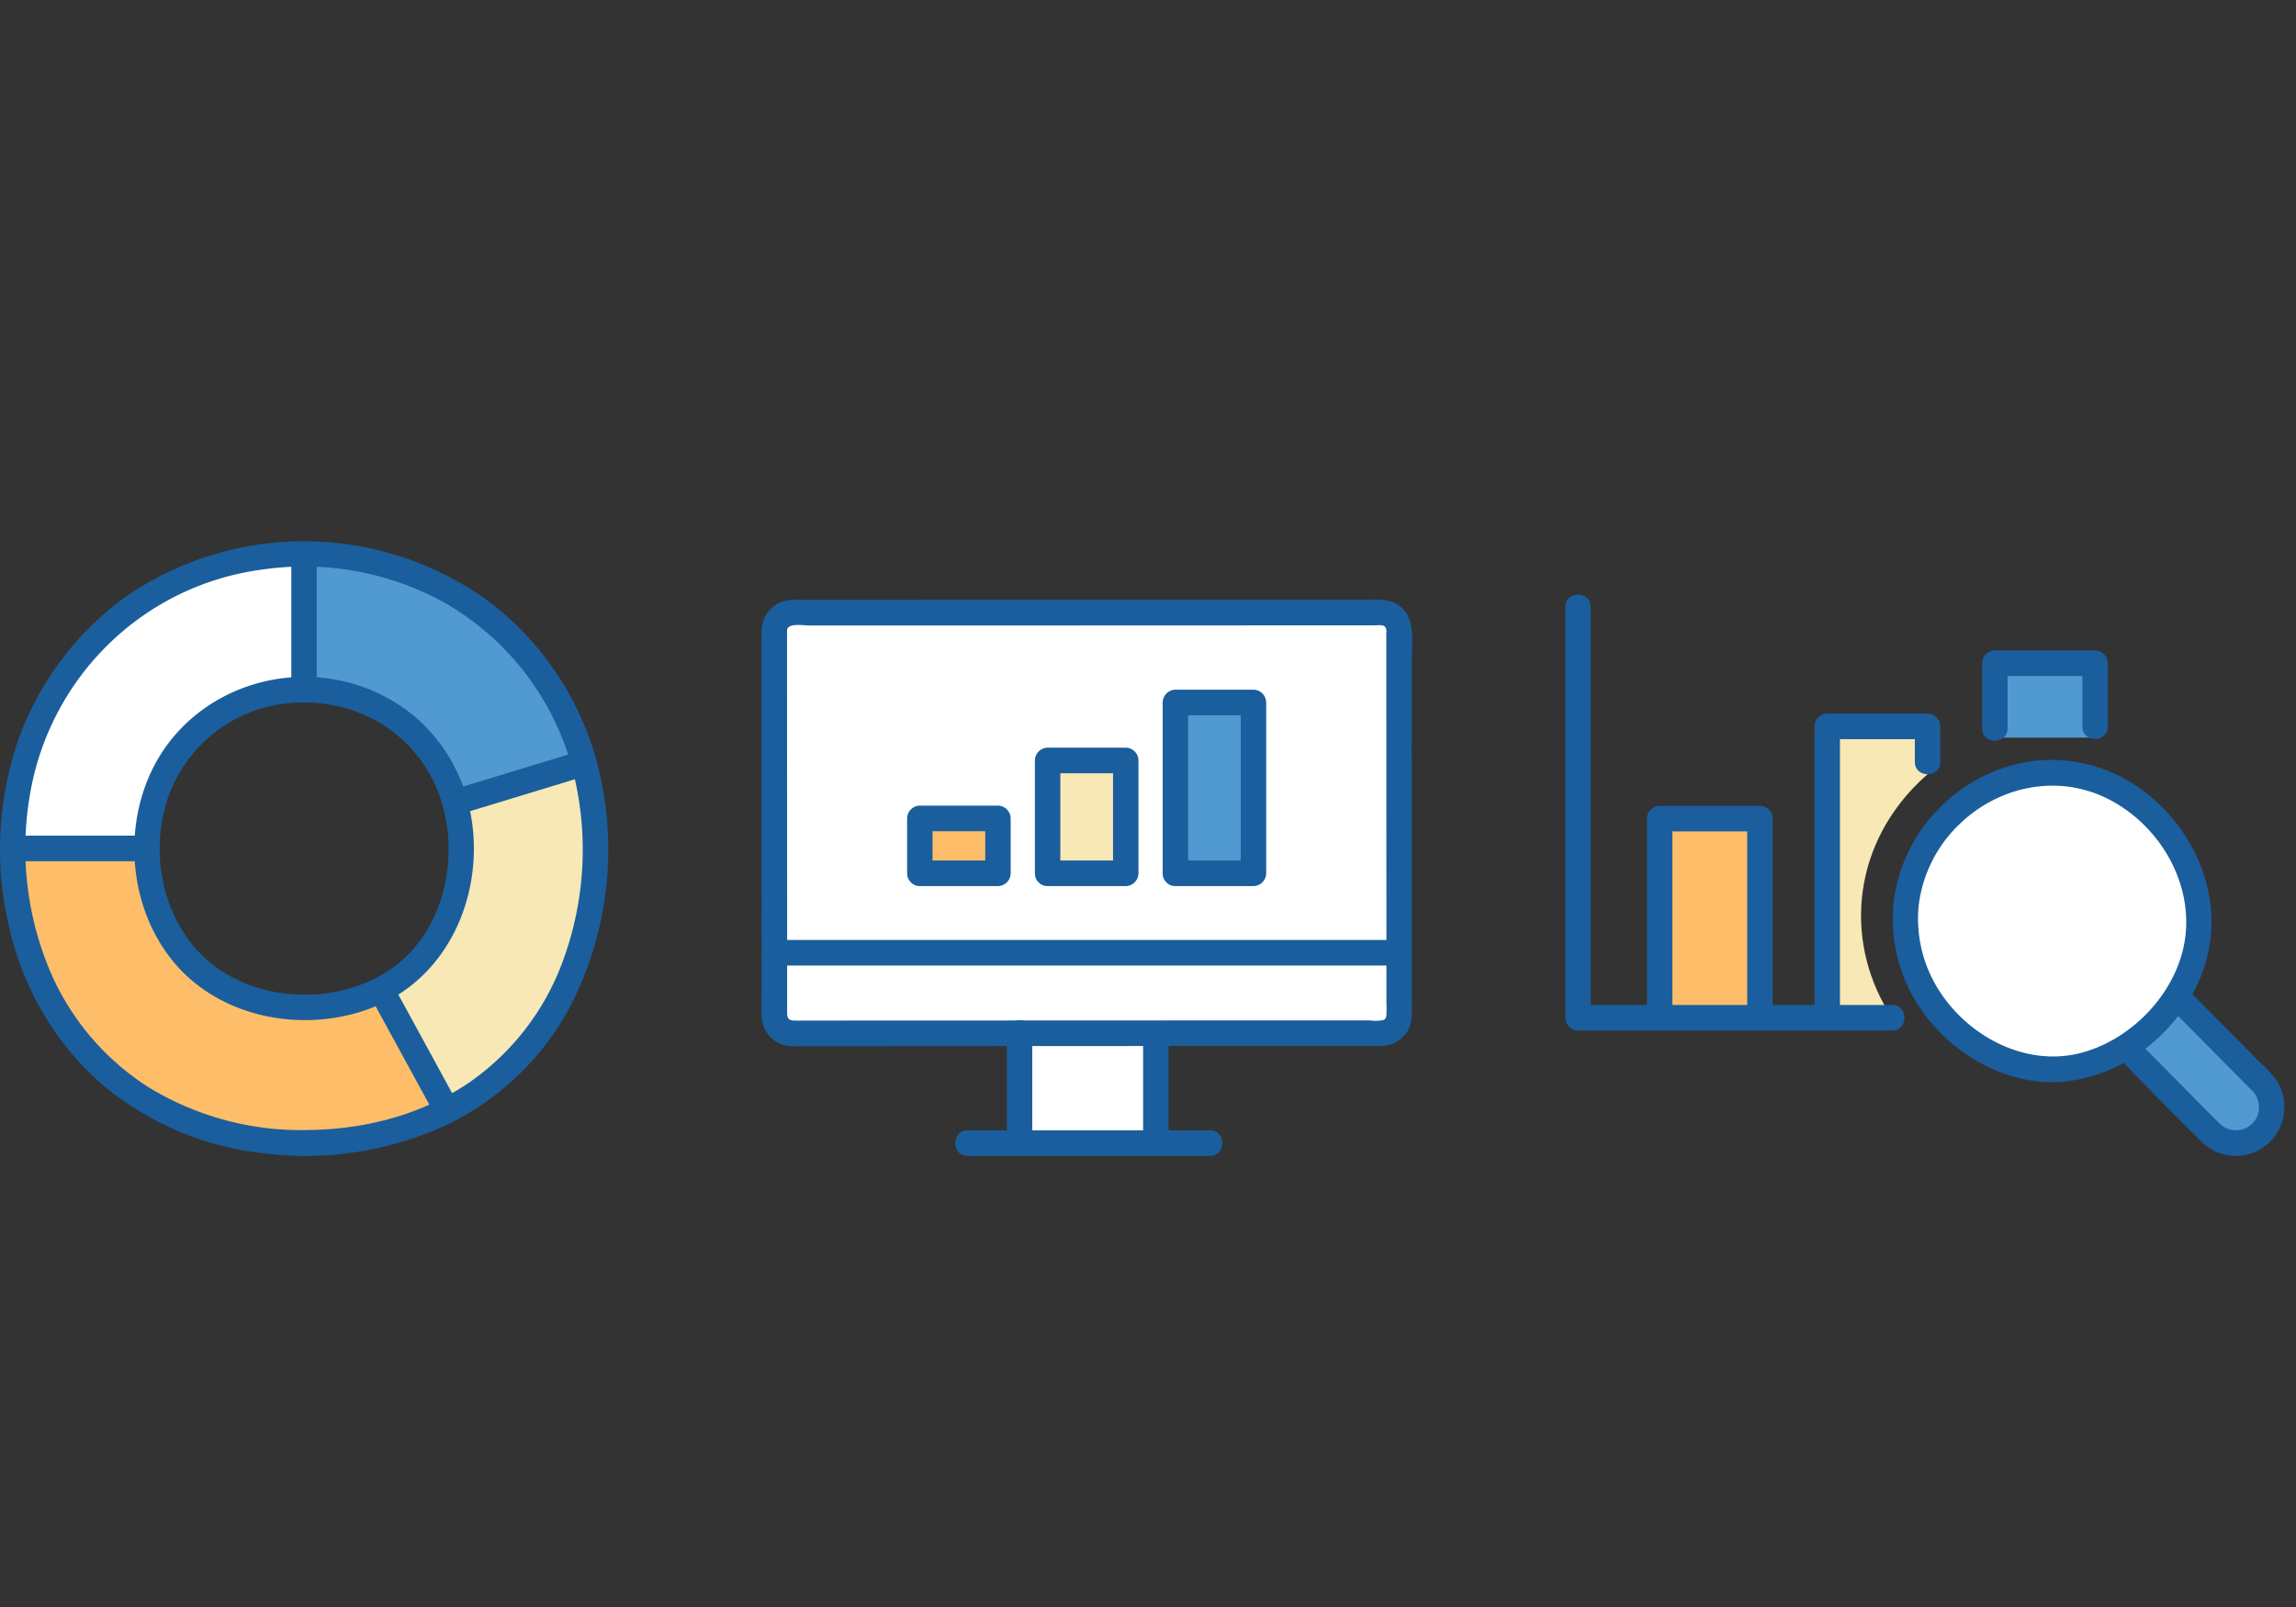 <svg width="300" height="210" fill="none" xmlns="http://www.w3.org/2000/svg"><rect width="100%" height="100%" fill="#333333" stroke="none"/><path d="M76.307 99.717a39.819 39.819 0 011.478 10.799c0 15.87-7.25 28.421-19.39 34.604l-.172-.349c-1.344-2.471-4.829-8.84-8.428-15.44 6.542-3.332 10.447-10.106 10.447-18.657a21.177 21.177 0 00-.802-5.817c7.12-2.161 14.052-4.28 16.867-5.14z" fill="#F7E8B5"/><path d="M58.221 144.773l.172.349a40.632 40.632 0 01-18.664 4.224c-22.053 0-37.89-15.671-38.048-38.475h17.543c.083 12.294 8.625 20.743 20.505 20.743a21.88 21.88 0 0010.064-2.279c3.6 6.598 7.084 12.967 8.428 15.438z" fill="#FEBE69"/><path d="M39.724 72.399V90.13a19.977 19.977 0 00-7.88 1.454 20.103 20.103 0 00-6.692 4.439 20.286 20.286 0 00-4.443 6.718 20.413 20.413 0 00-1.489 7.933c0 .065 0 .129.007.193H1.681c-.006-.115-.006-.237-.006-.353 0-20.557 15.555-38.11 38.048-38.116z" fill="#fff"/><path d="M76.307 99.717c-2.815.859-9.746 2.978-16.867 5.142-2.357-8.417-9.804-14.728-19.71-14.728h-.005V72.399h.006c18.374 0 32.194 11.703 36.576 27.318z" fill="#5199D1"/><path d="M1.686 112.544h17.543c2.137 0 2.14-3.347 0-3.347H1.686c-2.137 0-2.14 3.347 0 3.347zM38.064 72.4v17.732c0 2.154 3.322 2.157 3.322 0V72.4c0-2.154-3.322-2.158-3.322 0zm21.819 34.073a9606.412 9606.412 0 0016.868-5.142c2.04-.624 1.17-3.855-.883-3.228A9159.256 9159.256 0 0159 103.246c-2.04.62-1.171 3.851.883 3.227zm-11.521 23.704c2.806 5.147 5.616 10.294 8.43 15.44 1.027 1.889 3.897.202 2.868-1.689a6131.13 6131.13 0 00-8.428-15.441c-1.03-1.888-3.898-.202-2.867 1.69h-.003z" fill="#1A5E9D"/><path d="M48.957 127.885c-7.053 3.553-16.66 2.618-22.432-2.929-5.347-5.14-6.946-13.583-4.626-20.568a18.673 18.673 0 016.479-8.902c3-2.242 6.602-3.518 10.334-3.662a19.474 19.474 0 0111.367 2.907 18.326 18.326 0 017.015 8.39c3.209 7.703 1.321 18.07-5.552 23.172a18.96 18.96 0 01-2.585 1.594c-1.902.984-.224 3.873 1.676 2.89 8.99-4.65 12.883-15.595 10.686-25.273a22.01 22.01 0 00-6.68-11.476 22.176 22.176 0 00-12.593-5.453c-8.912-.919-17.851 3.545-21.987 11.658-3.997 7.844-3.183 18.022 2.235 24.99 5.698 7.333 15.964 9.657 24.624 7.053a23.028 23.028 0 003.712-1.499c1.915-.964.235-3.852-1.673-2.892z" fill="#1A5E9D"/><path d="M77.91 99.272a39.36 39.36 0 00-13.546-20.314 41.076 41.076 0 00-23.817-8.223 41.054 41.054 0 00-24.127 7.247 39.417 39.417 0 00-14.11 18.92 43.974 43.974 0 00-1.005 24.701A38.368 38.368 0 0013 141.418a39.268 39.268 0 0021.317 9.274 43.921 43.921 0 0024.097-3.712 35.877 35.877 0 0015.875-15.063 44.464 44.464 0 005.05-24.343 42.585 42.585 0 00-1.43-8.303c-.575-2.072-3.78-1.192-3.202.89a41.987 41.987 0 01-1.177 25.464 33.133 33.133 0 01-12.204 15.825c-6.146 4.19-13.478 6.104-20.861 6.214a38.175 38.175 0 01-21.187-5.669 33.696 33.696 0 01-13.044-15.838 41.329 41.329 0 01-2.267-22.626 35.748 35.748 0 0110.402-19.53 35.271 35.271 0 0119.84-9.563 38 38 0 0123.406 4.056 35.588 35.588 0 0117.09 21.666c.59 2.069 3.795 1.19 3.205-.888z" fill="#1A5E9D"/><path d="M151.025 138.446v-3.429l-17.808.007c.004 4.786.005 9.572.003 14.358h17.805v-10.936zm-47.914-58.354a2.278 2.278 0 00-1.394.775 2.319 2.319 0 00-.553 1.504l.017 42.137h81.622l-.016-42.162c0-.61-.24-1.196-.669-1.627a2.274 2.274 0 00-1.614-.675l-77.054.028a2.328 2.328 0 00-.339.02z" fill="#fff"/><path d="M182.804 124.504c0 2.849.006 5.606.006 8.199a2.31 2.31 0 01-.669 1.627 2.272 2.272 0 01-1.614.674c-15.691.007-61.101.021-77.058.027a2.269 2.269 0 01-1.614-.674 2.317 2.317 0 01-.666-1.627c0-2.606-.006-5.37 0-8.229h81.615v.003z" fill="#fff"/><path d="M99.507 82.371a491963.402 491963.402 0 00.017 43.33v4.323c0 1.295-.208 2.821.24 4.055a4.017 4.017 0 001.352 1.828 3.972 3.972 0 002.12.794c.697.055 1.412.011 2.112.011h4.819l26.119-.016 28.337-.01 11.373-.004c1.47 0 2.943.023 4.412 0a4.033 4.033 0 002.006-.505 4.08 4.08 0 001.5-1.435c.732-1.235.558-2.72.557-4.097l-.014-35.856v-8.283c0-2.467.613-5.73-1.655-7.385-1.283-.936-2.888-.754-4.386-.753h-3.726l-22.694.008-26.936.01-20.644.007a5.671 5.671 0 00-2.784.459 4.063 4.063 0 00-1.529 1.471 4.109 4.109 0 00-.587 2.048c-.106 2.154 3.215 2.148 3.322 0 .05-1.023 2.209-.627 2.923-.632h14.655l25.589-.009 23.743-.009h9.839c.394 0 1.056-.127 1.365.164a1.002 1.002 0 01.186.796c-.012.566 0 1.133 0 1.7v3.733l.013 34.344v8.194c0 .64.039 1.293 0 1.932-.018.311-.065.568-.37.707a5.252 5.252 0 01-1.833.05h-9.824l-26.441.011-26.731.01-10.184.004c-.661 0-1.325.016-1.987 0-.961-.022-.93-.504-.931-1.394v-8.077l-.014-34.492v-7.03c-.009-2.155-3.33-2.159-3.33-.002z" fill="#1A5E9D"/><path d="M131.557 134.94v14.441c0 2.154 3.321 2.158 3.321 0V134.94c0-2.154-3.321-2.157-3.321 0zm17.806.245v14.196c0 2.154 3.321 2.158 3.321 0v-14.196c0-2.154-3.321-2.158-3.321 0z" fill="#1A5E9D"/><path d="M126.418 151.054h31.697c2.138 0 2.141-3.347 0-3.347h-31.697c-2.137 0-2.141 3.347 0 3.347zm-24.293-24.876h79.316c2.137 0 2.141-3.347 0-3.347h-79.316c-2.137 0-2.14 3.347 0 3.347z" fill="#1A5E9D"/><path d="M136.883 114.118V99.376h10.21v14.742h-10.21z" fill="#F7E8B5"/><path d="M138.544 114.118V99.376l-1.66 1.674h10.21l-1.661-1.674v14.742l1.661-1.674h-10.21c-2.137 0-2.14 3.348 0 3.348h10.21a1.68 1.68 0 001.167-.497c.31-.313.487-.735.493-1.177V99.376a1.703 1.703 0 00-.493-1.176 1.678 1.678 0 00-1.167-.497h-10.21a1.679 1.679 0 00-1.168.497c-.31.312-.487.734-.493 1.176v14.742c0 2.154 3.321 2.158 3.321 0z" fill="#1A5E9D"/><path d="M120.191 114.118v-7.165h10.21v7.165h-10.21z" fill="#FEBE69"/><path d="M121.847 114.117v-7.164l-1.661 1.674h10.211l-1.661-1.674v7.164l1.661-1.673h-10.211c-.44 0-.863.176-1.174.49a1.683 1.683 0 000 2.367c.311.314.734.49 1.174.49h10.211a1.68 1.68 0 001.167-.497c.31-.313.487-.735.493-1.177v-7.164a1.706 1.706 0 00-.493-1.177 1.683 1.683 0 00-1.167-.497h-10.211a1.683 1.683 0 00-1.167.497c-.31.313-.487.735-.493 1.177v7.164c0 .444.175.87.486 1.184a1.653 1.653 0 002.348 0 1.68 1.68 0 00.487-1.184z" fill="#1A5E9D"/><path d="M153.585 114.118v-22.32h10.203v22.32h-10.203z" fill="#5199D1"/><path d="M155.24 114.118V91.799l-1.66 1.674h10.202l-1.66-1.674v22.319l1.66-1.673H153.58c-2.138 0-2.141 3.347 0 3.347h10.202a1.68 1.68 0 001.168-.497c.31-.313.487-.735.493-1.177V91.799a1.704 1.704 0 00-.493-1.176 1.679 1.679 0 00-1.168-.498H153.58a1.68 1.68 0 00-1.168.498c-.31.312-.487.734-.493 1.176v22.319c0 2.154 3.321 2.158 3.321 0z" fill="#1A5E9D"/><path d="M250.614 102.327c.407-.402.824-.78 1.246-1.147v-6.26h-13.11V133h8.475c-6.153-9.283-5.53-21.849 3.389-30.672z" fill="#F7E8B5"/><path d="M240.413 132.999V94.921l-1.66 1.673h13.105l-1.66-1.673v4.64c0 2.153 3.321 2.157 3.321 0v-4.64a1.71 1.71 0 00-.494-1.177 1.676 1.676 0 00-1.167-.497h-13.105a1.676 1.676 0 00-1.167.497 1.705 1.705 0 00-.494 1.177v38.078c0 2.154 3.321 2.158 3.321 0z" fill="#1A5E9D"/><path d="M216.858 133v-26.026h13.105V133" fill="#FEBE69"/><path d="M218.513 133v-26.026l-1.661 1.674h13.105l-1.66-1.674V133c0 2.154 3.321 2.157 3.321 0v-26.026a1.703 1.703 0 00-.493-1.176 1.675 1.675 0 00-1.168-.497h-13.105a1.675 1.675 0 00-1.167.497c-.31.312-.487.734-.493 1.176V133c0 2.154 3.321 2.157 3.321 0z" fill="#1A5E9D"/><path d="M260.653 88.92v-2.253h13.099v9.725h-13.099v-7.471z" fill="#5199D1"/><path d="M262.313 95.18v-8.513l-1.661 1.673h13.1l-1.661-1.673v8.275c0 2.154 3.321 2.158 3.321 0v-8.275a1.704 1.704 0 00-.493-1.177 1.678 1.678 0 00-1.167-.497h-13.1a1.677 1.677 0 00-1.167.497c-.31.313-.487.735-.493 1.177v8.513c0 2.154 3.321 2.157 3.321 0zm-57.78-15.854v53.673c.006.442.183.864.493 1.176.31.313.729.491 1.167.498h41.034c2.136 0 2.14-3.348 0-3.348h-41.034l1.661 1.674V79.326c0-2.154-3.321-2.157-3.321 0z" fill="#1A5E9D"/><path d="M284.367 130.172l11.099 11.187a4.728 4.728 0 011.328 3.319 4.728 4.728 0 01-1.37 3.301 4.65 4.65 0 01-6.568.036l-11.124-11.212" fill="#5199D1"/><path d="M283.192 131.356L294.05 142.3a3.202 3.202 0 01.849 3.675 3.053 3.053 0 01-2.238 1.682 3.035 3.035 0 01-2.66-.853c-1.793-1.744-3.528-3.557-5.291-5.332l-5.805-5.851c-1.513-1.526-3.862.841-2.349 2.366 3.703 3.732 7.335 7.56 11.118 11.205a6.301 6.301 0 008.33.542 6.424 6.424 0 001.633-8.25 12.719 12.719 0 00-2.162-2.479l-3.48-3.507-6.457-6.509c-1.513-1.525-3.862.841-2.348 2.367h.002z" fill="#1A5E9D"/><path d="M254.777 106.593a18.52 18.52 0 016.116-4.177 18.41 18.41 0 0114.481.089 18.56 18.56 0 016.065 4.253c7.944 8.159 7.78 19.347-.082 27.127-8.165 8.078-19.017 7.685-26.909-.418a18.667 18.667 0 01-4.113-6.19 18.79 18.79 0 01.179-14.598 18.667 18.667 0 014.263-6.086z" fill="#fff"/><path d="M255.95 107.776c5.114-4.995 12.737-6.66 19.259-3.487s11.089 10.351 10.374 17.736c-.708 7.322-6.927 13.918-13.915 15.625-7.114 1.736-14.585-2.262-18.382-8.332a17.404 17.404 0 01-2.586-10.991 17.637 17.637 0 015.25-10.554c1.518-1.521-.83-3.889-2.348-2.367a21.075 21.075 0 00-6.006 11.293 20.752 20.752 0 001.571 11.968c3.427 7.636 11.888 13.373 20.313 12.692 8.736-.703 16.744-7.732 18.907-16.266 2.165-8.546-2.012-17.474-9.117-22.315a20.05 20.05 0 00-12.717-3.426 20.914 20.914 0 00-12.951 6.05c-1.537 1.508.812 3.874 2.348 2.374z" fill="#1A5E9D"/></svg>